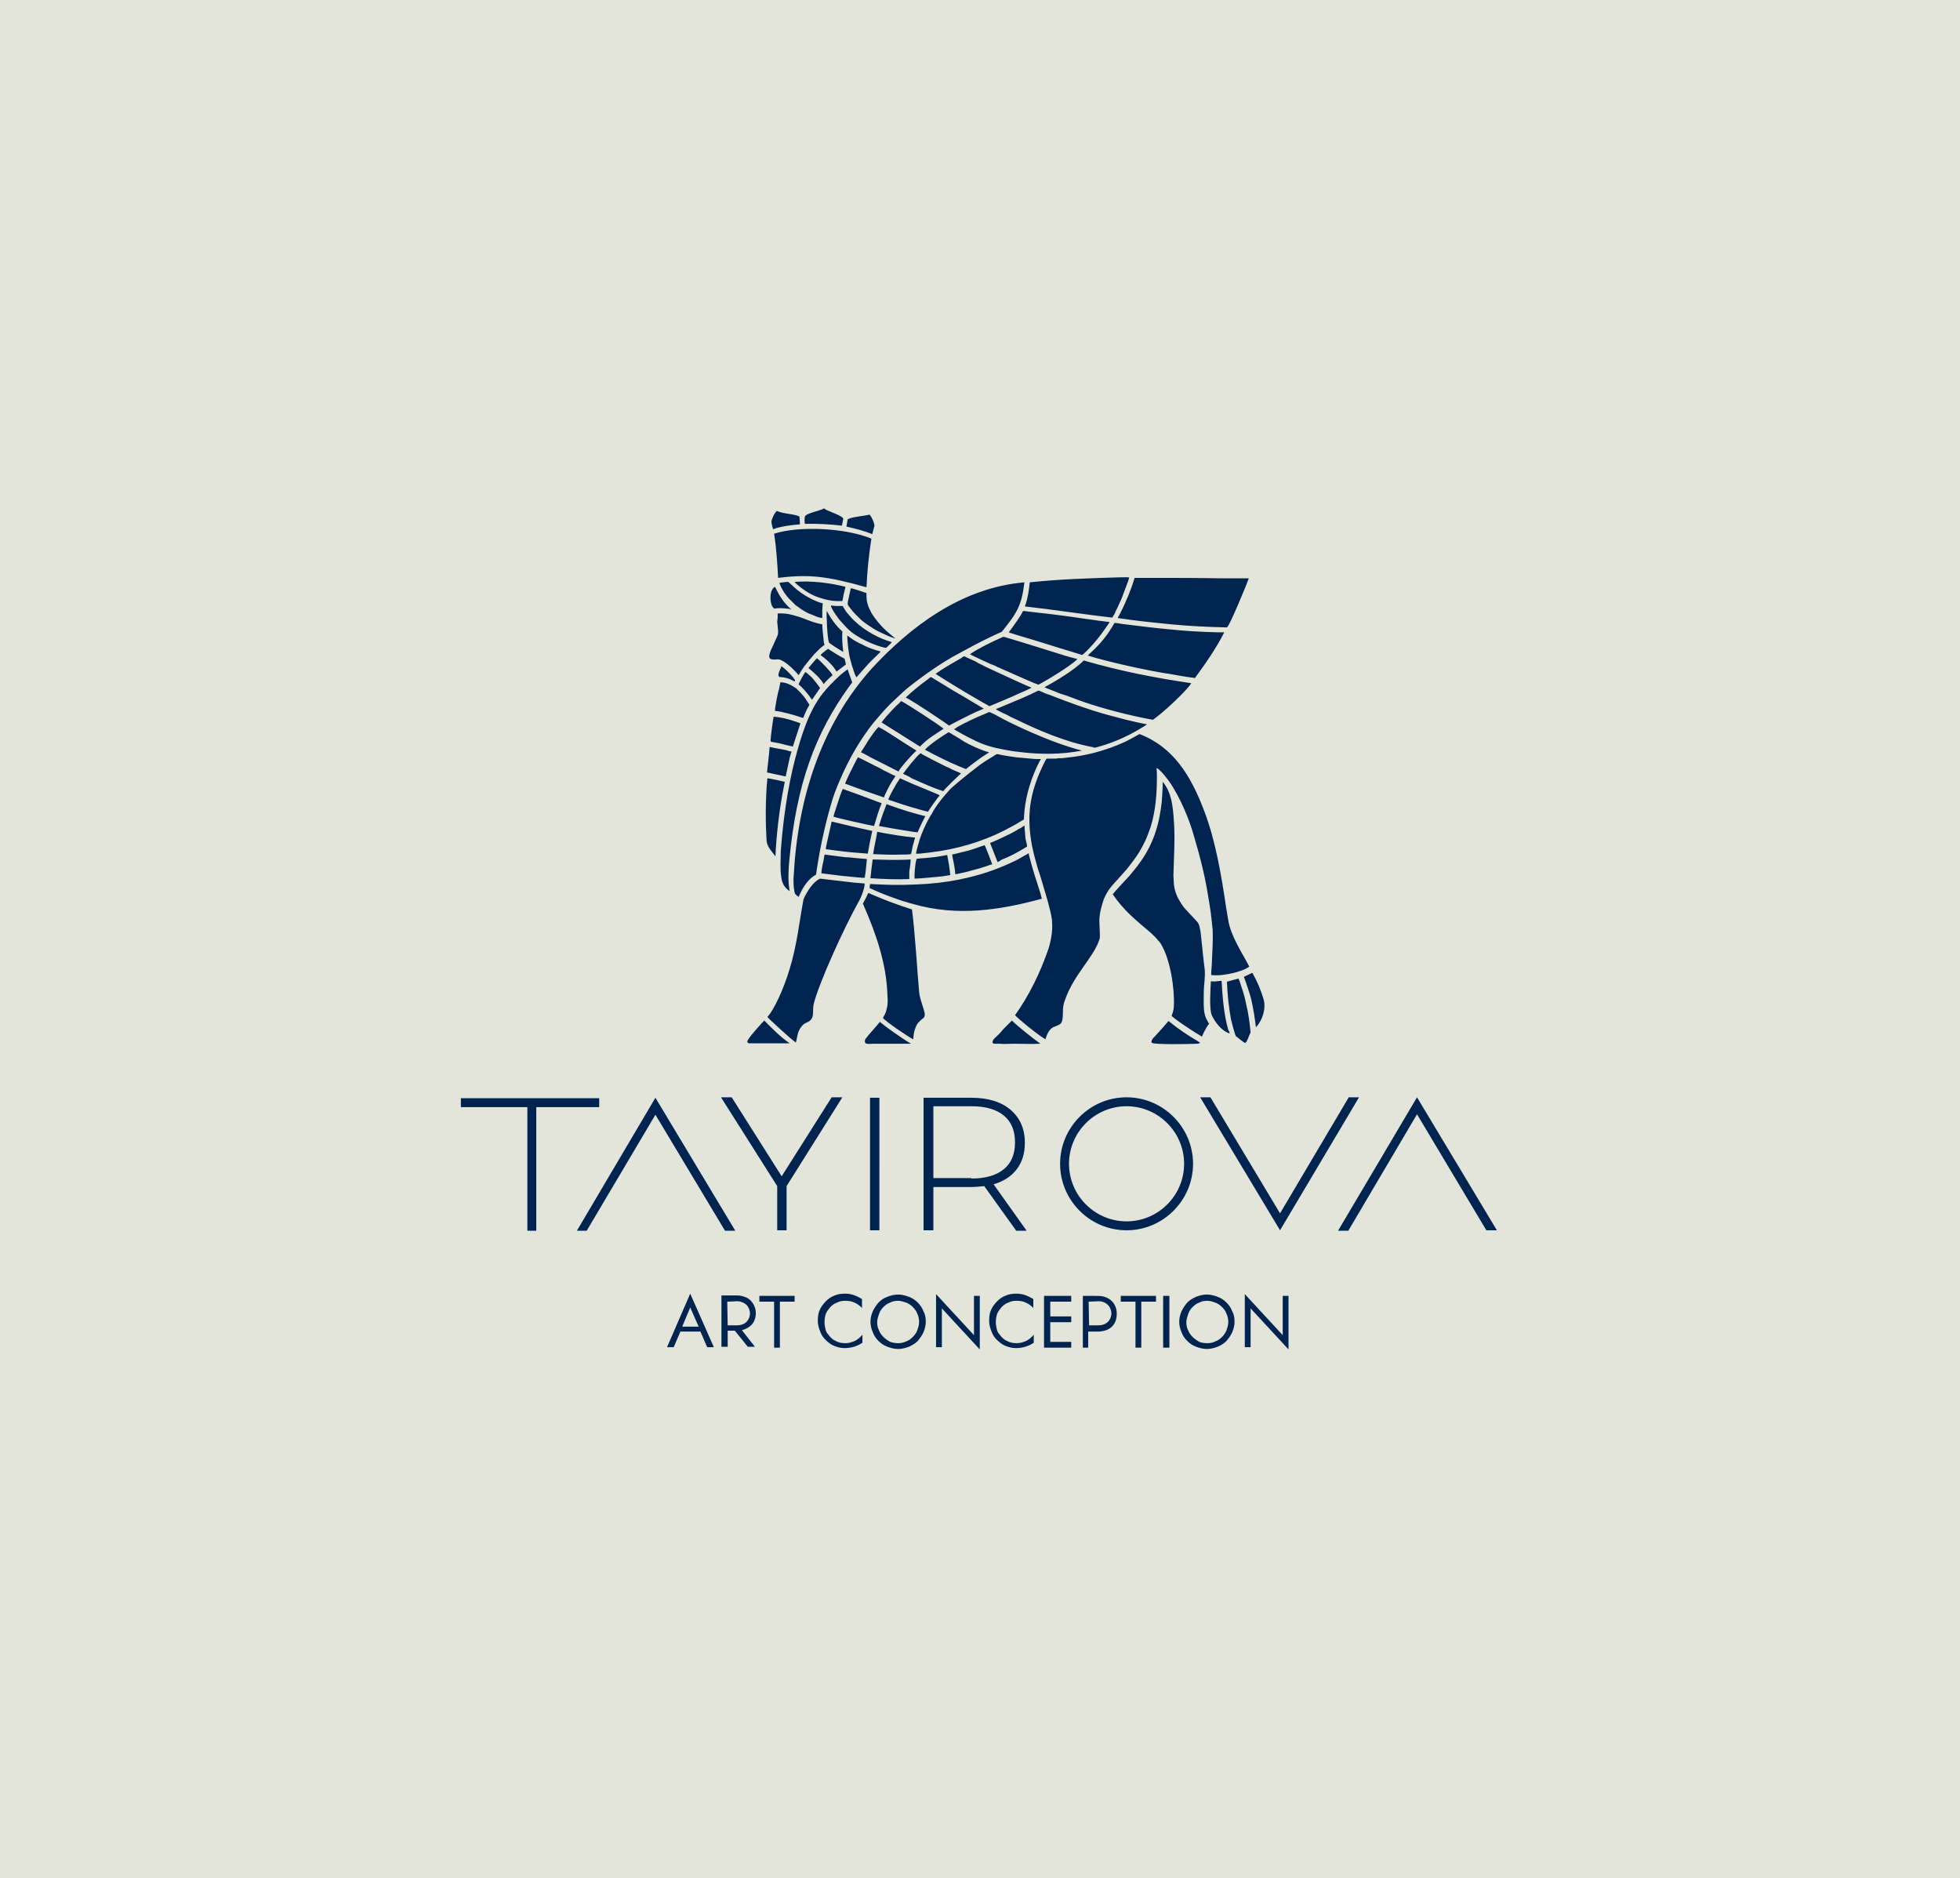 <?xml version="1.0" encoding="UTF-8"?> <svg xmlns="http://www.w3.org/2000/svg" xmlns:xlink="http://www.w3.org/1999/xlink" version="1.1" id="Слой_1" x="0px" y="0px" viewBox="0 0 439.3 420.9" style="enable-background:new 0 0 439.3 420.9;" xml:space="preserve"> <style type="text/css"> .st0{fill:#E3E5DA;} .st1{fill-rule:evenodd;clip-rule:evenodd;fill:#002450;} .st2{fill:#002450;} </style> <title>logo-fon</title> <rect y="0" class="st0" width="439.3" height="420.9"></rect> <path class="st1" d="M176.1,174l0.6-2.8c0.1-0.5,0.2-0.9,0.3-1.4c0.1-0.4,0.3-1,0.4-1.4c-0.4,0-0.8-0.2-1.2-0.3 c-0.7-0.1-3.1-0.6-3.7-0.7c-0.1,1.5-0.4,3.9-0.6,5.7C172.9,173.3,175.2,173.8,176.1,174 M270.7,200.3c0.3,1.7,0.6,3.5,0.8,5.3 c0.1,0.9,0.2,1.9,0.3,2.8c0.1,2.5-0.1,5.1-0.2,7.7c0,0.5-0.2,2-0.1,2.4c1.5,0.2,3.3-0.1,4.7-0.4c0.9-0.2,3-0.8,3.8-1.5 c-1.1-2.2-3.4-5.6-4.4-9c-0.4-1.4-0.5-2.8-0.8-4.3c-1-6.8-2.3-14.7-4.8-21.3c-3-8.1-7-14.6-14.6-17.5l-2,1.1c-1.8,1-4.4,2-6.4,2.6 c-2.9,0.9-5.8,1.4-8.9,1.7c-0.4,0-1,0-1.4,0.1l-2.1,0c-0.5,0.6-1.2,2.4-1.6,3.2c-2.4,5.6-2.8,10.4-1.7,16.3c0.3,1.4,0.6,2.7,1,4 c0.2,0.9,0.5,1.7,0.8,2.6c0.6,2.1,1.2,3.9,1.8,6.1c0.4,1.5,0.7,2.6,0.9,4.1c0,0.2,0,0.3,0,0.5c0.2,1.6-0.3,4.3-0.8,5.8 c-1.8,5.3-4.4,10.6-7.5,14.9c0.7,0.8,4.7,4.1,6.8,5.4c0.3-0.9,0.8-2.4,2-2.8c0.5-0.2,0.8-0.3,1.3-0.6c0.5-0.4,0.5-1,0.6-1.6 c0.1-1.5-0.1-2.3,0.5-3.8c1.9-5.6,6.3-9.4,7.7-13.5c0.2-0.5,0.1-1.1,0.1-1.7l-0.1-2.5c0-1.6,0.5-3.5,1-4.9c0.5-1.2,1.1-2.2,2-3.2 l2.6-2.9c0.3-0.3,0.8-0.9,1-1.2c0.3-0.4,0.6-0.8,1-1.3c1.2-1.6,1.7-2.5,2.6-4.3c0.5-1,0.9-2.2,1.3-3.3c1.1-3.5,1.4-7.5,1.4-11.2 c0-0.7,0-1.3-0.1-2c0.6,0.2,1.7,1.5,1.9,1.8c2.5,2.9,4.9,8.3,6.1,12.1C268.7,191,269.9,195.4,270.7,200.3z M174.7,151.7 c1.3,0.1,2,0.3,3,0.8c0.1,0.1,0.2,0.1,0.4,0.2c0.2-0.2,0.1-0.3-0.2-0.7c-0.1-0.2-0.2-0.3-0.4-0.5c-0.5-0.6-1.8-1.9-2.4-2.2 c0,0.4-0.6,1.2-0.6,1.8C174.4,151.3,174.5,151.6,174.7,151.7z M173.3,118.6c1.4-0.6,4.4-1,6-1.1l-0.1-1.7c-0.7-0.6-3.6-0.6-5.1-1.3 c-0.7,0.7-1.1,1.9-1.2,2.3C172.9,117.3,173.1,118.1,173.3,118.6z M176.5,136.4c0.3,0,0.7,0.1,0.9,0.2c-0.8-0.7-1.5-1.4-2.1-2.3 c-0.6-0.8-1.3-2.2-1.6-2.8c-0.2,0.1-0.5,0.4-0.6,0.6c-0.6,0.9-0.5,2.9,0,3.8c0.1,0.1,0.3,0.4,0.4,0.5 C174.3,136.2,175.6,136.3,176.5,136.4z M187.5,150.5l2.1-1.6c0-0.1-0.3-1.3-0.3-1.3c-1.6-0.8-2.6-1.5-3.7-2.2 c-0.2,0.1-1.6,1.2-1.7,1.4C185.1,147.6,186.8,149.2,187.5,150.5z M183.1,147.5c0.7,0.5,3.3,3.2,3.5,3.8c-0.7,0.6-1.4,1.3-2,2 c-0.5-1.1-2.4-2.8-3.4-3.6C181.5,149.3,182.8,147.8,183.1,147.5z M182,156.8c0.9-1.3,1.1-1.6,1.8-2.6c-0.3-0.5-0.7-1-1.1-1.5 l-0.4-0.5c-0.2-0.3-1.5-1.5-1.8-1.6c-0.2,0.2-1.5,2.5-1.5,2.8C179.7,153.9,180.8,155.1,182,156.8z M188.5,145.8 c-0.7-0.4-2.1-1.3-2.7-1.8c-0.4-1.1-0.6-6.3-0.5-7.1c0.8,1.5,2,3.3,3.5,4.6c-0.1,1.7,0,2.8,0.2,4.6 C188.9,146,188.6,145.9,188.5,145.8z M180.4,117.4c2.4-0.1,6,0.1,8.3,0.4l0.3-1.5c0-0.8-3.9-1.8-4.3-2.4c-0.5,0.5-4.2,1.1-4.3,1.9 C180.3,116.3,180.3,116.8,180.4,117.4z M204.2,233.9c-2.2-1.3-5.7-3.8-7-4.9c-0.5,0.7-2.4,2.7-3.2,3.8c-0.2,0.3-0.2,0.7-0.1,0.8 c0.1,0.5,1.4,0.3,1.8,0.3C198.4,233.9,201.5,233.9,204.2,233.9z M171.3,228.7c-0.5,0.5-3,3.2-3.7,4.4c-0.2,0.3-0.1,0.6,0.2,0.7 c3.1,0,6.1,0,9.2,0C174.9,232.4,172.7,230.1,171.3,228.7z M280.7,218c1.2,2.2,1.8,3.6,2.5,5.9c0.6,2.1-0.2,4.7-1.7,6.3 c-0.3-2.3-0.5-3.7-1-6c-0.2-0.9-0.5-1.8-0.8-2.7c-0.3-0.9-0.6-1.8-0.9-2.6L280.7,218z M194.9,115.3c0.5,0.6,1,1.7,1.1,2.5 c-0.2,0.7-0.3,1.2-0.5,1.9c-2-0.8-3.6-1.2-5.8-1.7l0.3-1.6C190.7,115.8,194.2,115.6,194.9,115.3z M232.8,233.9c-1.4,0.1-3.4,0-4.8,0 c-0.2,0-0.4,0-0.6,0c-0.2,0-0.4,0-0.6,0c-0.6,0-2.2,0.1-2.5,0c-0.2,0-0.4,0-0.6,0l-0.6,0c-0.4,0-0.8-0.1-0.6-0.6 c0.1-0.2,0.2-0.5,0.4-0.6l0.3-0.3c0.2-0.2,0.9-0.8,1.1-1.1l0.6-0.7c0.4-0.4,1.8-1.8,1.9-1.9c1.2,1.2,4.7,4,6.4,5.2 C233.1,233.9,232.9,233.9,232.8,233.9z M275.6,231.6c-1.8-0.6-3.2-2.4-4-4.1c-0.6-1.4-0.3-5.8-0.2-7.6c0.4,0,0.8,0.1,1.2,0 c0.4,0,0.9-0.1,1.2-0.1c0.2,3.5,0.5,7.6,1.5,11C275.5,231.1,275.6,231.4,275.6,231.6z M268.1,233.9c-1.8,0.1-9.4,0.2-9.9-0.2 c-0.4-0.3,0.3-1.2,0.6-1.4c1.1-1.2,2.1-2.3,3.1-3.5c2.2,1.8,4.3,3.2,6.7,4.6c0.1,0.1,0.3,0.2,0.4,0.2 C268.8,233.9,268.5,233.9,268.1,233.9z M174.7,130.6c0.5-0.1,1.1-0.1,1.7-0.2c0.3,0,0.2,0,0.4,0.1l1.2,1.1c0.3,0.3,1.2,1,1.5,1.2 c1.2,0.9,3.5,2.1,4.9,2.4c0,0.5-0.1,1.1-0.1,1.6c0,0.6,0,1.1,0,1.7c-0.3,0-1.4-0.3-1.7-0.5c-0.5-0.2-1-0.4-1.5-0.6 c-1.2-0.6-1.8-1.1-2.8-1.8c-0.4-0.4-1.1-1.1-1.5-1.5C176,133.3,174.9,131.5,174.7,130.6z M189.5,131.5c-0.4,1.6-0.5,2.1-0.7,3.2 c0,0-0.8,0-0.9,0c-1.8,0-3.7-0.5-5.4-1.2c-0.9-0.4-1.7-0.9-2.4-1.4c-0.2-0.1-1.9-1.4-2-1.7C181.8,130.1,185.9,130.6,189.5,131.5z M191.7,139.3c-0.7-0.6-1-1-1.6-1.7c-0.4-0.4-0.7-0.9-1-1.4c-0.1-0.1-0.2-0.3-0.2-0.4c-0.5,0-0.9,0-1.4,0c-0.5,0-0.9-0.1-1.3-0.1 c0.2,0.9,1.8,3.1,2.4,3.7l1.3,1.4c2,2.1,6.4,4,8.7,4.4c0.4-0.4,1-0.9,1.3-1.3C197,143.1,193.8,141.3,191.7,139.3z M191.5,150.8 c-0.4-1.1-0.7-2.1-1-3.3c-0.2-0.8-0.3-1.6-0.4-2.4c-0.1-0.8-0.2-1.9-0.2-2.7l0.8,0.6c1,0.7,1.6,1,2.7,1.5c1,0.6,2.8,1.2,4,1.5 c-0.9,1-1.9,1.8-2.8,2.8l-2.3,2.6c-0.1,0.1-0.3,0.3-0.3,0.4C191.8,151.6,191.6,151.1,191.5,150.8z M172.7,166.2c0,0,2.3,0.4,2.5,0.5 c0.4,0.1,0.8,0.2,1.2,0.3c0.4,0.1,0.9,0.2,1.3,0.3l1.7-5.2c-0.1-0.1-1.2-0.4-1.4-0.5c-1.4-0.5-3.2-0.9-4.6-1 c-0.1,0.2-0.7,4.8-0.7,5.4C172.8,166,172.8,166.2,172.7,166.2z M205,196.9c1,0,4.9-0.4,6.1-0.5c0.6-0.1,1.3-0.2,1.9-0.3 c-0.1-0.7-0.2-1.5-0.3-2.3c-0.1-0.7-0.3-1.5-0.4-2.2c-0.6,0.1-1.1,0.2-1.7,0.3c-1.1,0.2-2.3,0.3-3.4,0.4c-0.2,0-1.7,0.1-1.8,0.2 l0,0.1C205.1,193.5,204.9,196.3,205,196.9z M198.6,142.3c-0.7-0.3-1.3-0.6-1.9-0.9c-0.6-0.3-1.2-0.7-1.8-1.1c-0.5-0.3-1.6-1.1-2-1.5 c-0.9-0.9-1.6-1.5-2.4-2.6c-0.1-0.1-0.2-0.3-0.3-0.4c-0.2-0.3-0.2-0.3-0.2-0.5c0-0.4,0.1-0.8,0.2-1.2c0.1-0.4,0.4-2,0.5-2.3 c0.5,0.1,3,0.9,3.5,1.1c0,1.2,0,1.8,0.4,2.9c0.1,0.3,0.2,0.5,0.3,0.7c0.3,0.6,0.3,0.7,0.7,1.3c0.4,0.6,0.7,1,1.1,1.5 c1.5,1.8,2.1,2.2,4,3.8C200,142.9,199.2,142.6,198.6,142.3z M223.6,193.2l-1.7-4.3c0.7-0.2,3.4-1.5,4-1.8c0.7-0.3,1.3-0.7,1.9-1 c0.3-0.2,0.6-0.4,0.9-0.5c0.3-0.2,0.6-0.4,0.9-0.6c0.1,0.4,0,0.8,0.1,1.2c0,0.4,0.1,0.8,0.1,1.2c0,0.4,0.1,0.8,0.2,1.2 c0.1,0.4,0.2,0.8,0.2,1.1l-0.8,0.5c-1.7,1-3.2,1.8-5,2.5C224.2,192.9,223.8,193.1,223.6,193.2z M203.8,197c0-0.2,0-0.9,0-1.2 c0-0.4,0-0.7,0.1-1.1c0.1-0.7,0.2-1.4,0.2-2.1c-1.4,0.1-2.9,0.1-4.3,0.1c-1.4,0-2.8-0.1-4.2-0.1c-0.1,0.6-0.5,3.9-0.5,4.2 C198,197,200.9,197.1,203.8,197z M213.4,191.5c0.1,0.4,0.1,0.7,0.2,1.1c0.2,0.9,0.5,2.5,0.5,3.3c0.3,0,0.8-0.1,1.1-0.2 c1.1-0.2,2.1-0.5,3.2-0.8c0.9-0.2,2.1-0.6,3-0.9c0.3-0.1,0.7-0.3,1-0.3c-0.1-0.3-1.6-4.2-1.7-4.3c-1.3,0.4-2.2,0.8-3.6,1.2 C216.6,190.7,214,191.4,213.4,191.5z M195.7,191.4c2.2,0.1,4.2,0.2,6.4,0.1c0.6,0,1.5,0,2.1-0.1l0.4-1.9l0.5-1.8 c-2.4-0.2-6.6-0.9-8.5-1.3C196.6,187,195.9,189.8,195.7,191.4z M173.7,159.3c0,0,1.5,0.2,1.7,0.3c1.5,0.3,3.1,0.8,4.6,1.3 c0.1-0.1,0.2-0.5,0.3-0.7c0.3-0.7,0.6-1.4,1-2c0.1-0.3,0.2-0.2-0.1-0.6c-0.1-0.2-0.3-0.4-0.4-0.6c-0.4-0.7-0.8-1.1-1.3-1.7 c-0.2-0.2-0.3-0.3-0.5-0.5l-0.5-0.5c-0.2-0.1-0.4-0.3-0.6-0.4c-0.8-0.5-1.8-1-3-1l-0.3,1.6C174.4,154.7,173.6,159.1,173.7,159.3z M198.7,180.2l1.1,0.4c2.5,0.9,5.1,1.7,7.6,2.3c0,0.1-0.2,0.3-0.2,0.4c-0.3,0.5-1.4,2.8-1.5,3.2c-0.7,0-1.5-0.2-2.3-0.3 c-0.8-0.1-6-1-6.4-1.1C197.5,183.4,198.3,181.2,198.7,180.2z M194.2,193.5c0-0.3,0.1-0.8,0.1-1l-2.4-0.2c-0.8-0.1-1.6-0.2-2.4-0.2 l-4.7-0.6c-0.1,0.7-0.2,1.4-0.4,2.1c-0.1,0.7-0.3,1.4-0.3,2.1c1.6,0.2,3.2,0.4,4.8,0.6c0.4,0,4.6,0.5,4.9,0.4 C194,195.7,194.1,194.6,194.2,193.5z M173.8,191.9c0.2-4.5,0.8-10.2,1.9-15.7c0.1-0.3,0.1-0.7,0.2-1c-1.3-0.3-2.6-0.6-3.9-0.8 c-0.5,4.8-0.4,10.6-0.2,13.8C171.9,189.6,172.5,190.2,173.8,191.9z M277.6,219.3c0.1,0.2,0.4,1,0.5,1.4c0.5,1.5,0.9,2.7,1.2,4.3 c0.5,2,0.8,4.2,1,6.4c-0.2,0.2-0.8,2.2-1.2,2.3c-0.2,0.1-1.9-1.4-2.1-1.5c-0.2-0.3-1-3.3-1.1-3.8c-0.5-2.7-0.8-5.6-0.9-8.4 C276,219.7,276.8,219.5,277.6,219.3z M204.4,175.6l-2.7-1.2c0,0.1-0.6,1-0.7,1.1c-0.5,0.9-1.6,2.7-1.9,3.7c0.7,0.2,1.4,0.5,2.1,0.7 c1.7,0.6,3.8,1.2,5.6,1.7c0.4,0.1,0.8,0.2,1.2,0.3c0.2-0.4,1.9-2.8,2.3-3.3c0.1-0.1,0.3-0.3,0.3-0.4 C208.6,177.3,206.5,176.5,204.4,175.6z M185.1,190.3c0.8,0.1,1.5,0.2,2.3,0.3c1.6,0.2,3.1,0.4,4.7,0.5c0.4,0,0.8,0.1,1.2,0.1 c0.4,0,0.9,0.1,1.2,0.1c0.2-1.3,0.6-3.3,1-5.1c-2.9-0.6-6.2-1.4-9.1-2.1C186.4,184.3,185,190,185.1,190.3z M202.4,173.4 c0.7-1,2.8-3.7,3.9-4.6c0.1,0,0.4,0.2,0.5,0.3c1.5,0.8,4,2.1,5.5,2.8c0.3,0.1,0.7,0.3,1,0.5c0.7,0.3,1.4,0.6,2.1,0.9 c-0.9,0.9-3,2.8-4,4c-1.9-0.6-4.4-1.7-6.4-2.6c-0.2-0.1-0.5-0.2-0.7-0.3C203.8,174,203,173.7,202.4,173.4z M195.9,185.1l0.4-1.3 c0.1-0.4,0.3-0.9,0.4-1.3c0.3-0.9,0.6-1.8,0.9-2.5l-4.8-1.8l-3.9-1.4c-0.1,0.1-0.5,1.3-0.6,1.5c-0.2,0.6-1.4,4.2-1.5,4.7 C187.4,183.3,195.7,185.1,195.9,185.1z M189.4,175.6c0.1-0.3,1.2-2.7,1.4-3c0.4-0.8,0.7-1.5,1.1-2.2c0.1-0.2,0.3-0.5,0.4-0.7 c0.3,0.1,3.4,1.7,3.8,1.9c0.6,0.3,1.3,0.6,1.9,1c0.6,0.3,1.3,0.6,2,1l0.7,0.3L200,175c-0.6,0.9-1.5,2.7-1.9,3.7 C195.2,177.7,192.3,176.7,189.4,175.6z M213.5,164.6c-0.1-0.1-0.8-0.5-0.9-0.5c-1.2,0.7-4.1,2.6-5.3,3.9c2.4,1.3,5.2,2.7,7.6,3.7 c0.3,0.1,0.7,0.3,1,0.4c0.7,0.3,0.6,0.3,0.9,0c1-0.8,2.1-1.6,3.2-2.4l1.7-1.1c-0.3-0.1-0.7-0.2-1-0.3c-1.4-0.5-3.4-1.4-4.6-2.1 C215.2,165.6,214.4,165.1,213.5,164.6z M202.3,171.6c0.7-0.9,1.3-1.5,2-2.3c0.2-0.2,1-1,1.1-1.1c-2.2-1.3-6.7-4.4-8.5-5.3 c-0.1,0.1-0.2,0.3-0.3,0.3c-0.9,1.1-2,2.7-2.7,3.9l-0.7,1.1c-0.1,0.1-0.2,0.3-0.2,0.4c0.7,0.3,1.4,0.7,2.1,1.1 c0.6,0.3,5.9,3,6.3,3.2C201.6,172.4,202,172,202.3,171.6z M197.8,161.6l0.9-1.1c0.6-0.7,2.1-2.3,2.7-2.8c0.2-0.2,0.4-0.4,0.6-0.6 c1.5,0.8,7.7,4.8,9.5,6.2c-1.6,1.1-3.5,2.1-5.3,4c-3.4-2.1-7.9-5-8.6-5.4C197.7,161.8,197.7,161.7,197.8,161.6z M173.7,147.8 c-1.1,0-1.5-0.2-1.2-1.3c0.2-0.8,0.8-1.8,1.1-2.6c0.2-0.4,0.4-0.9,0.6-1.3c0.2-0.5,0.2-0.6,0.2-1.2l-0.2-2.1l0.1-0.9 c0-0.2,0-0.8,0-0.9c0.2-0.1,1.3,0,1.5,0c1.4,0.1,2.5,0.5,3.8,0.9c1.6,0.6,2.9,1.2,4.7,1.5c0,1.2,0.2,2.3,0.3,3.5 c0,0.4,0.1,0.8,0.2,1.1c-0.1,0.1-1.2,0.9-1.3,1.1l-1,1c-0.6,0.7-1.7,2-2.3,2.8c-0.4,0.6-0.8,1.2-1.2,1.9c-0.9-1.1-2.9-3.1-4.3-3.5 C174.5,147.7,173.8,147.8,173.7,147.8z M175,190.7c0.5-6.8,1.5-14,3.2-20.6c1.3-4.9,3-10.7,6.2-14.7c1.1-1.4,2.4-2.7,3.8-4 c0.3-0.3,1.6-1.3,1.8-1.4c0.1,0.5,1,2.8,1,2.9c0,0.1-0.1,0.2-0.5,0.7c-7.8,10.7-12,22.1-13.6,39.3c-0.3,3.5-0.2,5.3,0.1,6.8 c-1.2-0.8-1.7-1.7-1.9-3.2C174.8,194.6,175,192.3,175,190.7z M234.1,154c0.1,0.1,2,0.8,2.2,0.9c0.7,0.3,1.4,0.6,2.2,0.8 c1.5,0.5,2.9,1.1,4.4,1.6c4,1.4,10.4,3.1,15.5,4c2.1-1.4,7.6-6.5,8.6-8.2c-8.2-1.2-15.8-2.7-23.8-5c-0.4-0.1-0.2-0.2-0.8,0.4 c-1.9,1.7-4.3,3.2-6.5,4.5L234.1,154z M224.2,143c0.1,0,0.6-0.3,0.7-0.3c0.3,0,11.8,3.6,13.4,4.1c0.2,0.1,3.1,0.9,3.2,0.9 c-1.8,1.7-6.3,4.4-8.3,5.5c-0.6,0.3-0.4,0.3-0.8,0.1c-0.3-0.1-0.5-0.2-0.8-0.3c-1.6-0.7-3.2-1.4-4.8-2.1c-0.5-0.2-1-0.5-1.6-0.7 c-0.5-0.2-1-0.5-1.6-0.7c-0.5-0.3-1-0.5-1.6-0.7c-0.6-0.3-4.4-2-4.6-2.2C219.3,145.3,222.2,143.9,224.2,143z M227.6,142.2l5,1.5 c2.8,0.9,5.5,1.7,8.4,2.6l1.3,0.4c0.4,0.1,0.2,0.1,0.7-0.3c0.9-0.8,1.5-1.5,2.3-2.4c0.6-0.7,1-1.2,1.6-2c0.2-0.3,1.6-2.2,1.8-2.6 c-1-0.1-2.1-0.3-2.4-0.3c-4.8-0.7-9.7-1.4-14.5-1.9c-0.8-0.1-1.7-0.2-2.5-0.3c-0.6,1.3-2.1,3.3-3.2,4.8 C226.5,141.9,227.1,142,227.6,142.2z M250.2,129.4c0.9,0,1.9-0.1,2.9,0c-0.2,0.9-1.4,3.8-1.7,4.7c-0.3,0.7-0.7,1.5-1,2.2 c-0.2,0.4-0.4,0.7-0.5,1.1l-0.6,1c-0.8-0.1-1.7-0.2-2.5-0.3c-0.8-0.1-1.6-0.2-2.4-0.3c-3.2-0.4-6.5-0.9-9.7-1.3 c-1.6-0.2-3.3-0.4-5-0.6c0.7-1.9,0.9-3.5,1.1-5.4C237.3,129.8,243.7,129.6,250.2,129.4z M182.9,196c-1.5,0.8-2.8,2.4-3.9,5 c-0.3-0.2-0.5-0.4-0.8-0.7c-0.4-1.2-0.4-3.5-0.3-4.1c0.9-17,6-33.6,17.5-46.4c8.5-9.2,20-18.1,34.2-19.3c-0.6,5.2-1.7,6.9-5,11 c-0.1,0.1-0.1,0.1-0.3,0.2c-0.8,0.3-1.5,0.7-2.2,1c-2.4,1.1-6.4,3.3-8.6,4.5l-2,1.2c-2.7,1.7-5.6,3.8-8.1,5.8 c-1.3,1.1-2.5,2.3-3.8,3.5c-1.3,1.3-2.4,2.6-3.6,4c-3.1,3.8-5.8,8.5-7.7,13c-0.9,2-1.6,3.9-2.2,6.1C184.7,185.7,183.6,191,182.9,196 z M203,156.3c2,1,9.4,6,9.7,6.3l1.7-0.9c2-1,3.6-1.9,6.1-2.9l-2.2-1.3c-1.3-0.8-3-1.8-4.4-2.6l-5.1-3.1c-0.2-0.1-0.2-0.1-0.3,0 c-0.2,0.1-0.3,0.2-0.5,0.4C206.2,153.5,204.6,154.8,203,156.3z M209.7,151c0.2,0.1,0.4,0.3,0.6,0.4l3.2,2c2.1,1.3,4.3,2.6,6.4,3.8 l1.6,0.9c0.1,0.1,0.2,0.2,0.4,0.1c2.1-0.9,4.4-1.8,6.5-2.8c0.5-0.2,0.9-0.4,1.4-0.6c0.2-0.1,1.3-0.6,1.4-0.7c-0.6-0.2-5-2.2-5.6-2.5 c-1.3-0.6-2.8-1.3-4.1-1.9c-0.4-0.2-0.9-0.4-1.4-0.7c-0.5-0.2-0.9-0.4-1.3-0.7l-2.4-1.1c-0.4-0.2-0.3-0.2-1,0.3 C213.5,148.6,211.5,149.7,209.7,151z M213.8,163.4c0.3-0.1,0.6-0.3,0.8-0.5c1.8-1,4.1-2.1,6.1-2.9c0.3-0.1,0.6-0.3,0.9-0.4 c0.2-0.1,0.4,0.1,0.9,0.3c0.3,0.1,0.6,0.3,0.8,0.4c2.1,1.2,5.5,2.8,7.8,3.8c3.4,1.5,7.8,3.2,11.4,4.1c-4.5,0.9-9.6,0.9-14.1,0.3 c-1.1-0.1-2.2-0.3-3.3-0.5c-2.6-0.5-4.6-1-7.1-2.3C217.1,165.3,214.2,163.7,213.8,163.4z M223.2,158.9c0.3-0.1,0.7-0.3,1-0.4 c1.6-0.7,3.4-1.4,5-2.1c0.7-0.3,1.3-0.6,2-0.9c0.3-0.2,0.7-0.3,1-0.5c0.7-0.3,0.5-0.3,1-0.1c0.7,0.3,1.3,0.6,2,0.8 c4.1,1.6,8.4,3.2,12.7,4.4c1.5,0.4,3,0.8,4.5,1.2c0.4,0.1,4.2,1,4.7,1c-0.1,0.1-0.7,0.5-0.9,0.6c-0.8,0.5-2,1.2-2.8,1.6 c-2.3,1.2-4.8,2.2-7.4,2.9c-0.7,0.2-0.5,0.2-1.2,0c-5.9-1.1-12-3.7-17.3-6.3c-0.7-0.3-1.3-0.6-2-1 C225.2,160,223.5,159.2,223.2,158.9z M249.2,140.6c0.2-0.3,0.4-0.7,0.6-1c0.5,0,1,0.1,1.5,0.2c3.5,0.4,7,0.9,10.5,1.2 c3.6,0.4,7.3,0.6,11,0.7c0.5,0,1.1,0,1.6,0c-1.7,3.4-4.2,7-6.4,10c-0.2,0.3-0.2,0.3-0.4,0.2c-1.7-0.2-3.3-0.5-5-0.8 c-5.5-0.8-14.7-2.9-18.8-4.2C246,144.9,247.6,143.2,249.2,140.6z M233.5,201.4c-9.5,2.6-19,4-28.8,1.2c-0.2-0.1-0.5-0.1-0.7-0.2 c-0.5-0.1-0.9-0.3-1.4-0.4c-0.9-0.3-1.8-0.6-2.6-0.9c-1.7-0.6-3.4-1.3-5.1-2.1l0.1-0.9c3.9,0.2,6.5,0.3,10.4,0.1 c3.2-0.1,6.6-0.5,9.6-1.1c4.4-0.9,8.1-2.1,12.1-4c0.9-0.4,1.7-0.9,2.6-1.4c0,0,0.8-0.4,0.8-0.5c0.1,0,0.1,0,0.1,0.3 c0.8,3.2,1.6,5.6,2.6,8.7C233.3,200.5,233.4,201,233.5,201.4z M194.6,200.1c1.2,0.5,3.5,1.5,4.9,2c0.8,0.3,1.7,0.6,2.5,0.9l2.4,0.8 c0.7,5.2,1.2,14.1,1.6,18.4c0.1,1.4,0.7,2.8,1,3.9c0.1,0.5,0.4,1,0.2,1.7c-0.1,0.4-0.7,0.6-1,1c-1.5,1.2-1.5,4.1-1.5,4.1 c-1.1-0.5-6.5-4.2-6.8-4.8c0.2-0.3,0.7-1.3,0.7-1.5c0.4-1.3,0.4-2.2,0.3-3.6c-0.2-7.3-2.8-14.3-5.2-19.8l-0.3-0.7 C193.7,201.9,194.2,201.1,194.6,200.1z M251.1,137.4l-0.6,1.1c1,0.1,2,0.3,2.9,0.4c3,0.4,6,0.7,9,1c4.1,0.4,8.3,0.6,12.6,0.7 c0.5-0.1,4.7-10.3,4.9-11c-1.1,0-2.1,0-3.2,0c-1.1,0-2.1,0-3.2,0c-5.3-0.1-10.7-0.1-16-0.1c-0.9,0-2.3,0-3.2,0 C253.5,132.2,252.4,134.8,251.1,137.4z M218.6,172.2c1.1-0.9,2.3-1.7,3.5-2.4l1.1-0.7c0.2-0.1,0.2-0.1,0.4-0.1 c1.3,0.3,2.7,0.5,4.1,0.7c1.1,0.1,2.1,0.2,3.3,0.3c0.8,0.1,1.6,0.1,2.3,0.1c-0.1,0.2-0.2,0.4-0.3,0.5c-1.8,3.5-3,7.3-3.4,11.2 c0,0.5-0.1,1-0.1,1.5c0,0.3,0.1,0.3-0.3,0.5c-0.2,0.1-0.3,0.2-0.5,0.3c-0.6,0.4-1.3,0.8-1.9,1.1c-4.8,2.7-10.4,4.6-16,5.5 c-0.9,0.1-4.5,0.7-5.5,0.6c0.1-0.7,0.6-2.4,0.8-3.1c0.5-1.6,1.5-3.8,2.4-5.3c0.3-0.4,0.5-0.8,0.7-1.2c0.6-1,1.7-2.5,2.5-3.4l1.4-1.6 C214.8,175.2,216.9,173.5,218.6,172.2z M183.8,196.9c2.6,0.3,5.1,0.6,7.7,0.9c0.8,0.1,1.6,0.1,2.3,0.2c0,0.7-0.2,1.2-0.4,1.9 c-0.2,0.6-0.4,1.1-0.7,1.7c-3.6,6.4-9.1,18.6-10.3,23.3c-0.4,1.5,0.3,3.1-1.1,4c-0.6,0.4-1.4,0.3-2.3,2.2c-0.1,0.1-0.6,2.4-0.6,2.5 c-0.6-0.2-6.2-5.4-6.4-5.7c1.5-1.6,3.7-6.4,5-10.8c1.6-5.2,2.1-10.2,3.1-15.6C181,199.5,182.3,197.6,183.8,196.9z M253.2,196.2 c1-1.2,1.5-1.8,2.5-3.2c2.9-4.1,4.2-8.5,4.7-13.5c0.1-1.5,0.2-2.8,0.2-4.3c2,2.3,2.3,5.7,2.5,8.7c0.3,4.1,0,8.2-0.1,12.2 c0,0.5,0.1,1.5,0.1,2c0.2,1.8,0.8,3.1,1.8,4.6c0.3,0.5,1.1,1.4,1.6,1.9l1.5,1.6c0.9,0.9,0.8,1.3,1.1,2.7c0.4,3.6,0.5,5.1,0.9,8.2 c0.2,1.8-0.2,3.7-0.2,5.5c0,1.4-0.1,3.3,0.2,4.6c0.1,0.6,0.4,1.2,0.7,1.7c0.1,0.2,0.2,0.4,0.3,0.5c-0.5,0.6-1.1,1.7-1.6,2.9 c-1.6-0.9-6.6-4.2-6.8-4.7c0.2-0.4,0.5-1.4,0.5-2.1c0.2-4-0.8-10.4-2.8-13.8c-0.1-0.2-0.5-0.8-0.7-0.9c-0.4-0.6-1.1-1.2-1.6-1.7 c-3.4-2.9-6-4.9-8.6-8.7C250,199.6,252.4,197.1,253.2,196.2z M194.2,131.6c0.2-3.6,0.4-6.2,1.1-10.9c-5.8-2.4-16.2-2.9-21.8-1.1 c0.5,3.1,0.7,6.3,0.9,9.9C181.6,128.6,185.6,129.2,194.2,131.6z"></path> <path class="st2" d="M279,302v-12l8.5,9.2v-8.8h1.3v12l-8.5-9.2v8.7H279z M276.7,296.2c0,0.8-0.2,1.6-0.5,2.3 c-0.3,0.7-0.8,1.4-1.3,2c-0.6,0.6-1.3,1-2,1.3c-0.8,0.3-1.6,0.5-2.4,0.5c-0.8,0-1.6-0.2-2.4-0.5c-0.8-0.3-1.4-0.7-2-1.3 c-0.6-0.6-1-1.2-1.3-2c-0.3-0.7-0.5-1.5-0.5-2.3c0-0.8,0.2-1.6,0.5-2.3c0.3-0.7,0.8-1.4,1.3-2c0.6-0.6,1.3-1,2-1.3 c0.8-0.3,1.5-0.5,2.4-0.5c0.8,0,1.6,0.2,2.4,0.5c0.8,0.3,1.4,0.7,2,1.3c0.6,0.6,1,1.2,1.3,2C276.6,294.6,276.7,295.4,276.7,296.2z M270.6,301c0.6,0,1.2-0.1,1.8-0.4c0.6-0.2,1.1-0.6,1.5-1c0.5-0.5,0.8-1,1-1.5c0.2-0.6,0.4-1.2,0.4-1.8c0-0.6-0.1-1.3-0.4-1.9 c-0.2-0.6-0.6-1.1-1-1.5c-0.5-0.5-1-0.8-1.5-1c-0.6-0.2-1.2-0.4-1.8-0.4c-0.6,0-1.3,0.1-1.8,0.4c-0.6,0.2-1.1,0.6-1.5,1 c-0.5,0.5-0.8,1-1,1.6c-0.2,0.6-0.4,1.2-0.4,1.8c0,0.6,0.1,1.3,0.4,1.8c0.2,0.6,0.6,1.1,1,1.5c0.5,0.5,1,0.8,1.5,1.1 C269.3,300.9,269.9,301,270.6,301z M260.7,302v-11.6h1.4V302H260.7z M254.5,302v-10.3h-3.3v-1.3h7.9v1.3h-3.3V302H254.5z M234,302 v-11.6h6.1v1.3h-4.7v3.3h4.7v1.3h-4.7v4.4h4.7v1.3H234z M231.7,293.2c-0.6-0.6-1.1-1-1.8-1.3c-0.6-0.3-1.3-0.4-2.1-0.4 c-0.6,0-1.2,0.1-1.8,0.4c-0.6,0.2-1.1,0.6-1.5,1c-0.4,0.5-0.8,1-1,1.5c-0.2,0.6-0.3,1.2-0.3,1.9c0,0.5,0.1,1,0.2,1.5 c0.1,0.5,0.3,0.9,0.6,1.2c0.5,0.7,1,1.2,1.7,1.5c0.7,0.4,1.4,0.5,2.2,0.5c0.7,0,1.4-0.2,2.1-0.5c0.6-0.3,1.2-0.8,1.7-1.4v1.8 c-0.6,0.4-1.2,0.7-1.9,0.9c-0.7,0.2-1.3,0.3-2.1,0.3c-0.6,0-1.2-0.1-1.8-0.3c-0.6-0.2-1.1-0.4-1.6-0.8c-0.8-0.6-1.5-1.3-1.9-2.2 c-0.4-0.9-0.7-1.8-0.7-2.8c0-0.9,0.1-1.7,0.4-2.4c0.3-0.7,0.8-1.4,1.4-2c0.6-0.6,1.2-1,2-1.3c0.7-0.3,1.5-0.4,2.3-0.4 c0.7,0,1.3,0.1,1.9,0.3c0.6,0.2,1.2,0.5,1.9,0.9V293.2z M209.8,302v-12l8.5,9.2v-8.8h1.3v12l-8.5-9.2v8.7H209.8z M207.5,296.2 c0,0.8-0.2,1.6-0.5,2.3c-0.3,0.7-0.8,1.4-1.3,2c-0.6,0.6-1.3,1-2,1.3c-0.8,0.3-1.6,0.5-2.4,0.5c-0.8,0-1.6-0.2-2.4-0.5 c-0.8-0.3-1.4-0.7-2-1.3c-0.6-0.6-1-1.2-1.3-2c-0.3-0.7-0.5-1.5-0.5-2.3c0-0.8,0.2-1.6,0.5-2.3c0.3-0.7,0.8-1.4,1.3-2 c0.6-0.6,1.2-1,2-1.3c0.8-0.3,1.5-0.5,2.4-0.5c0.8,0,1.6,0.2,2.4,0.5c0.8,0.3,1.4,0.7,2,1.3c0.6,0.6,1,1.2,1.3,2 C207.4,294.6,207.5,295.4,207.5,296.2z M201.3,301c0.6,0,1.2-0.1,1.8-0.4c0.6-0.2,1.1-0.6,1.5-1c0.5-0.5,0.8-1,1-1.5 c0.2-0.6,0.4-1.2,0.4-1.8c0-0.6-0.1-1.3-0.4-1.9c-0.2-0.6-0.6-1.1-1-1.5c-0.5-0.5-1-0.8-1.5-1c-0.6-0.2-1.2-0.4-1.8-0.4 c-0.6,0-1.3,0.1-1.8,0.4c-0.6,0.2-1.1,0.6-1.5,1c-0.5,0.5-0.8,1-1,1.6c-0.2,0.6-0.4,1.2-0.4,1.8c0,0.6,0.1,1.2,0.4,1.8 c0.2,0.6,0.6,1.1,1,1.5c0.5,0.5,1,0.8,1.5,1.1C200.1,300.9,200.7,301,201.3,301z M193.3,293.2c-0.6-0.6-1.1-1-1.8-1.3 c-0.6-0.3-1.3-0.4-2.1-0.4c-0.6,0-1.2,0.1-1.8,0.4c-0.6,0.2-1.1,0.6-1.5,1c-0.4,0.5-0.8,1-1,1.5c-0.2,0.6-0.3,1.2-0.3,1.9 c0,0.5,0.1,1,0.2,1.5c0.1,0.5,0.3,0.9,0.6,1.2c0.5,0.7,1,1.2,1.7,1.5c0.7,0.4,1.4,0.5,2.2,0.5c0.7,0,1.4-0.2,2.1-0.5 c0.6-0.3,1.2-0.8,1.7-1.4v1.8c-0.6,0.4-1.2,0.7-1.9,0.9c-0.7,0.2-1.3,0.3-2.1,0.3c-0.6,0-1.2-0.1-1.8-0.3c-0.6-0.2-1.1-0.4-1.6-0.8 c-0.8-0.6-1.5-1.3-1.9-2.2c-0.4-0.9-0.7-1.8-0.7-2.8c0-0.9,0.1-1.7,0.4-2.4c0.3-0.7,0.8-1.4,1.4-2c0.6-0.6,1.2-1,2-1.3 c0.7-0.3,1.5-0.4,2.3-0.4c0.7,0,1.3,0.1,1.9,0.3c0.6,0.2,1.2,0.5,1.9,0.9V293.2z M173.5,302v-10.3h-3.3v-1.3h7.9v1.3h-3.3V302H173.5 z M163,291.7l0.1,5.3l2,0c2.1,0,2.9-1.3,3-2.6c0-0.6-0.2-1.3-0.7-1.9c-0.5-0.5-1.3-0.9-2.2-0.9L163,291.7z M161.7,301.9v-11.6h2.7 c0.8,0,1.4,0,1.7,0.1c0.6,0.1,1.6,0.4,2.3,1.2c0.5,0.6,1,1.5,1,2.6c0,2.1-1.1,3.3-3.1,3.9l2.9,3.7h-1.6l-2.9-3.6l-1.6,0v3.6H161.7z M154.7,289.9l5.3,12h-1.5l-1.5-3.5h-4.5l-1.5,3.5h-1.5L154.7,289.9z M154.7,293l-1.8,4.3h3.7L154.7,293z"></path> <path class="st2" d="M244,291.7l0.1,5.3l2,0c2.1,0,2.9-1.3,3-2.6c0-0.6-0.2-1.3-0.7-1.9c-0.5-0.5-1.2-0.9-2.2-0.9L244,291.7z M242.7,302v-11.6h2.7c0.8,0,1.4,0,1.7,0.1c2,0.4,3.2,1.9,3.2,3.9c0,2.7-1.8,4-4.3,4l-2.1,0v3.6H242.7z"></path> <path class="st1" d="M162.5,275.8l-15.6-26l-15.4,26h-2.2l17.6-29.8l17.9,29.8H162.5z M333.2,275.8l-15.6-26.1l-15.4,26.1h-2.3 l17.7-29.9l17.9,29.8v0H333.2z M286.9,275.7L269,245.9l2.3,0l15.6,26l15.4-26h2.3L286.9,275.7z M195,275.7h2.1V246H195V275.7z M252.5,275.7c-8.2,0-14.9-6.7-14.9-14.9c0-8.2,6.7-14.9,14.9-14.9c8.2,0,14.9,6.7,14.9,14.9C267.4,269,260.7,275.7,252.5,275.7z M252.5,247.9c-7.1,0-12.9,5.8-12.9,12.9c0,7.1,5.8,12.9,12.9,12.9c7.1,0,12.9-5.8,12.9-12.9C265.4,253.7,259.6,247.9,252.5,247.9z M227.7,275.7l-7.1-9.9c-1,0.1-2,0.2-2.9,0.2h-8.5v9.7h-2.2V246h10.7c3.7,0,6.7,0.9,8.8,2.7c2.1,1.8,3.2,4.2,3.2,7.4 c0,2.4-0.6,4.3-1.8,5.9c-1.2,1.6-2.9,2.7-5.2,3.4l7.4,10.4H227.7z M217.7,264.1c3.2,0,5.6-0.7,7.3-2.1c1.7-1.4,2.5-3.4,2.5-6 c0-2.6-0.8-4.6-2.5-6c-1.7-1.4-4.1-2.1-7.3-2.1h-8.5v16.1H217.7z M188.8,245.9h-2.4l-11.2,17.7L164,245.9h-2.4l12.6,19.9v9.9h2.1 v-9.9L188.8,245.9z M134.4,246.1h-31.1v2h14.9v27.7h2v-27.7h14.1V246.1z"></path> </svg> 